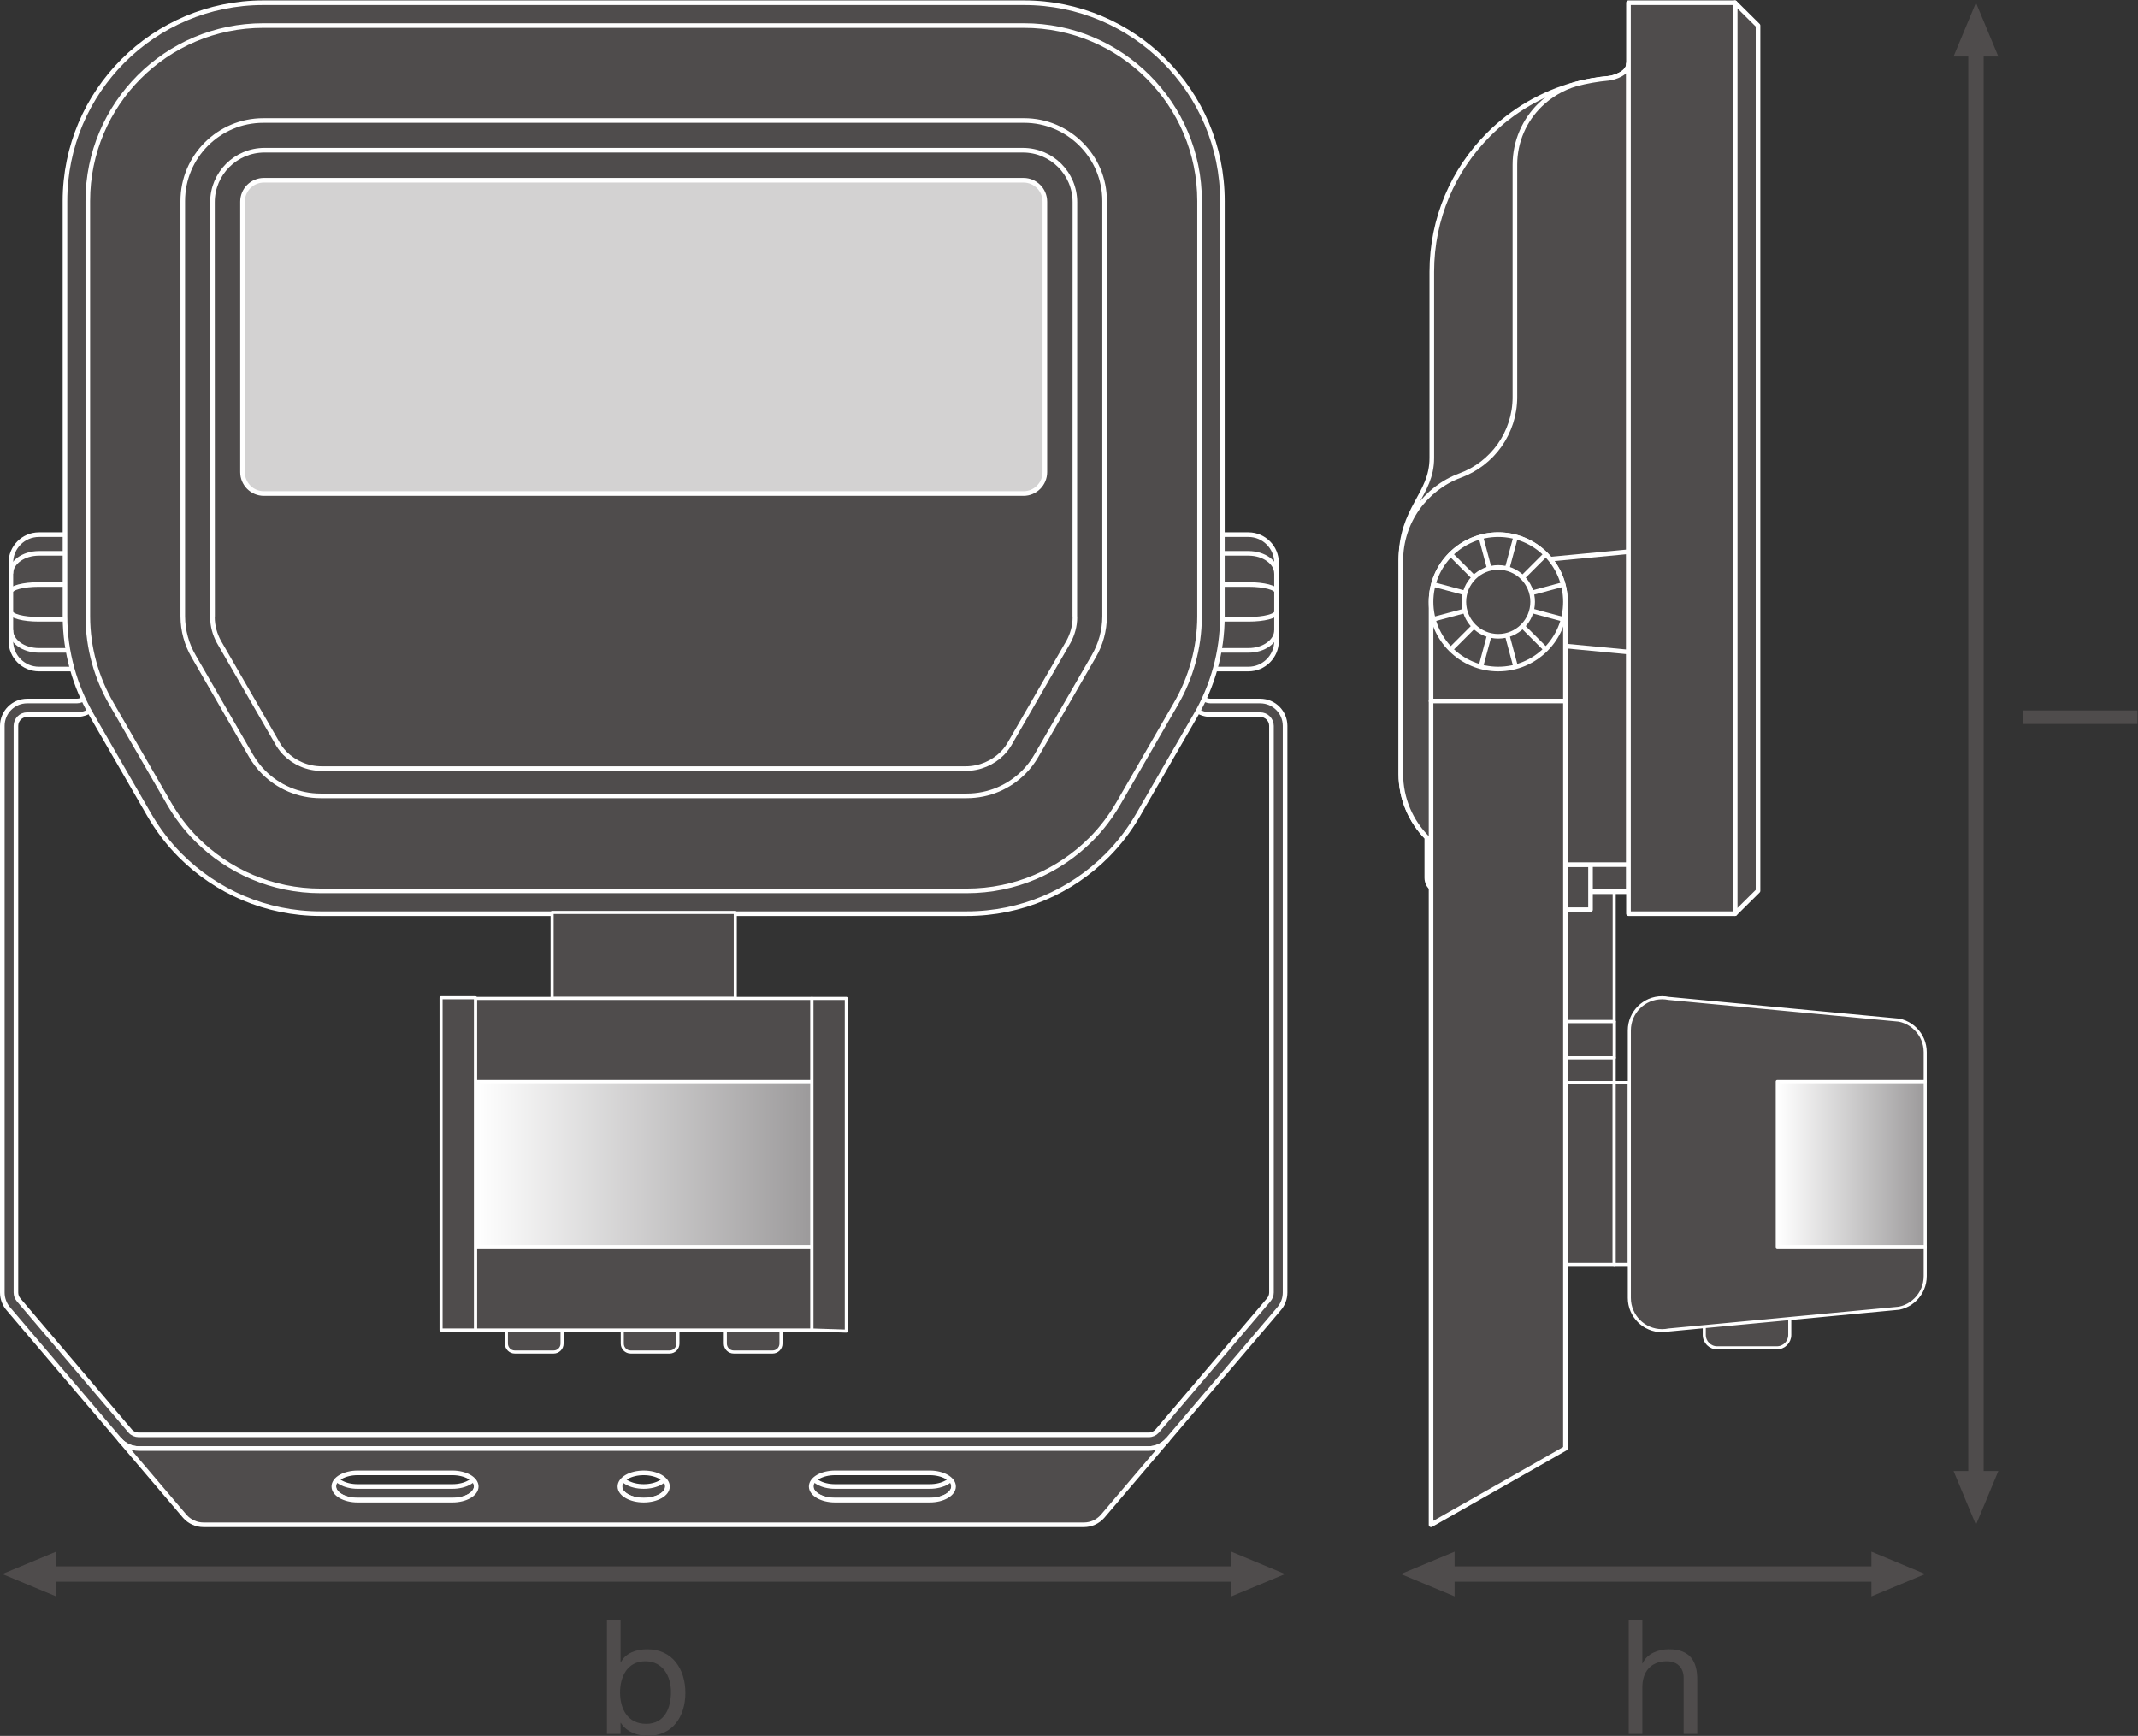 <?xml version="1.0" encoding="UTF-8" standalone="no"?>
<svg
   xmlns:dc="http://purl.org/dc/elements/1.1/"
   xmlns:cc="http://creativecommons.org/ns#"
   xmlns:rdf="http://www.w3.org/1999/02/22-rdf-syntax-ns#"
   xmlns:svg="http://www.w3.org/2000/svg"
   xmlns="http://www.w3.org/2000/svg"
   viewBox="0 0 525.16 426.4"
   height="426.4"
   width="525.16"
   xml:space="preserve"
   id="svg2"
   version="1.1"><rect x="0" y="0" width="525.16" height="426.4" fill="#333333" stroke="none"/><defs
     id="defs6"><clipPath
       id="clipPath58"
       clipPathUnits="userSpaceOnUse"><path
         id="path56"
         d="m 3274.97,901.07 h 272.59 v 304.91 h -272.59 z" /></clipPath><linearGradient
       id="linearGradient64"
       spreadMethod="pad"
       gradientTransform="matrix(272.59,0,0,-272.59,3274.97,1053.53)"
       gradientUnits="userSpaceOnUse"
       y2="0"
       x2="1"
       y1="0"
       x1="0"><stop
         id="stop60"
         offset="0"
         style="stop-opacity:1;stop-color:#ffffff" /><stop
         id="stop62"
         offset="1"
         style="stop-opacity:1;stop-color:#9c9a9b" /></linearGradient><clipPath
       id="clipPath220"
       clipPathUnits="userSpaceOnUse"><path
         id="path218"
         d="m 876.078,901.07 h 620.082 v 304.91 H 876.078 Z" /></clipPath><linearGradient
       id="linearGradient226"
       spreadMethod="pad"
       gradientTransform="matrix(620.084,0,0,-620.084,876.078,1053.53)"
       gradientUnits="userSpaceOnUse"
       y2="0"
       x2="1"
       y1="0"
       x1="0"><stop
         id="stop222"
         offset="0"
         style="stop-opacity:1;stop-color:#ffffff" /><stop
         id="stop224"
         offset="1"
         style="stop-opacity:1;stop-color:#9c9a9b" /></linearGradient></defs><g
     transform="matrix(1.333,0,0,-1.333,0,426.4)"
     id="g10"><g
       transform="scale(0.1)"
       id="g12"><path
         id="path14"
         style="fill:#4f4c4c;fill-opacity:1;fill-rule:nonzero;stroke:none"
         d="M 103.324,257.012 4.254,298.262 103.324,339.531 Z" /><path
         id="path16"
         style="fill:#4f4c4c;fill-opacity:1;fill-rule:nonzero;stroke:none"
         d="m 2268.94,257.012 99.07,41.25 -99.07,41.269 z" /><path
         id="path18"
         style="fill:none;stroke:#4f4c4c;stroke-width:28.347;stroke-linecap:butt;stroke-linejoin:round;stroke-miterlimit:3.864;stroke-dasharray:none;stroke-opacity:1"
         d="M 2291.58,298.262 H 80.648" /><path
         id="path20"
         style="fill:#4f4c4c;fill-opacity:1;fill-rule:nonzero;stroke:none"
         d="m 3682.35,488.059 -41.25,-99.071 -41.27,99.071 h 82.52 v 0 0" /><path
         id="path22"
         style="fill:#4f4c4c;fill-opacity:1;fill-rule:nonzero;stroke:none"
         d="m 3682.35,3094.72 -41.25,99.07 -41.27,-99.07 h 82.52 v 0 0" /><path
         id="path24"
         style="fill:none;stroke:#4f4c4c;stroke-width:28.347;stroke-linecap:butt;stroke-linejoin:round;stroke-miterlimit:3.864;stroke-dasharray:none;stroke-opacity:1"
         d="M 3641.1,3117.36 V 465.391" /><path
         id="path26"
         style="fill:#4f4c4c;fill-opacity:1;fill-rule:nonzero;stroke:none"
         d="m 2680.38,257.012 -99.06,41.25 99.06,41.269 z" /><path
         id="path28"
         style="fill:#4f4c4c;fill-opacity:1;fill-rule:nonzero;stroke:none"
         d="m 3448.49,257.012 99.07,41.25 -99.07,41.269 z" /><path
         id="path30"
         style="fill:none;stroke:#4f4c4c;stroke-width:28.347;stroke-linecap:butt;stroke-linejoin:round;stroke-miterlimit:3.864;stroke-dasharray:none;stroke-opacity:1"
         d="M 3471.13,298.262 H 2657.7" /><path
         id="path32"
         style="fill:#4f4c4c;fill-opacity:1;fill-rule:nonzero;stroke:none"
         d="m 3297.99,776.809 v -37.957 c 0,-13.102 -10.59,-23.75 -23.69,-23.75 h -110.11 c -13.1,0 -23.72,10.648 -23.72,23.75 v 17.628 l 157.52,20.329" /><path
         id="path34"
         style="fill:none;stroke:#ffffff;stroke-width:5.669;stroke-linecap:butt;stroke-linejoin:round;stroke-miterlimit:3.864;stroke-dasharray:none;stroke-opacity:1"
         d="m 3297.99,776.809 v -37.957 c 0,-13.102 -10.59,-23.75 -23.69,-23.75 h -110.11 c -13.1,0 -23.72,10.648 -23.72,23.75 v 17.628 z" /><path
         id="path36"
         style="fill:#4f4c4c;fill-opacity:1;fill-rule:nonzero;stroke:none"
         d="m 2636.99,1316.19 h 337.52 v 298.55 h -337.52 v -298.55" /><path
         id="path38"
         style="fill:none;stroke:#ffffff;stroke-width:5.669;stroke-linecap:butt;stroke-linejoin:round;stroke-miterlimit:3.864;stroke-dasharray:none;stroke-opacity:1"
         d="m 2636.99,1316.19 h 337.52 v 298.55 h -337.52 z" /><path
         id="path40"
         style="fill:#4f4c4c;fill-opacity:1;fill-rule:nonzero;stroke:none"
         d="m 2636.99,1316.19 h 337.52 v -66.57 h -337.52 v 66.57" /><path
         id="path42"
         style="fill:none;stroke:#ffffff;stroke-width:5.669;stroke-linecap:butt;stroke-linejoin:round;stroke-miterlimit:3.864;stroke-dasharray:none;stroke-opacity:1"
         d="m 2636.99,1316.19 h 337.52 v -66.57 h -337.52 z" /><path
         id="path44"
         style="fill:#4f4c4c;fill-opacity:1;fill-rule:nonzero;stroke:none"
         d="m 2636.99,1316.19 h 337.52 v -66.57 h -337.52 v 66.57" /><path
         id="path46"
         style="fill:none;stroke:#ffffff;stroke-width:5.669;stroke-linecap:butt;stroke-linejoin:round;stroke-miterlimit:3.864;stroke-dasharray:none;stroke-opacity:1"
         d="m 2636.99,1316.19 h 337.52 v -66.57 h -337.52 z" /><path
         id="path48"
         style="fill:#4f4c4c;fill-opacity:1;fill-rule:nonzero;stroke:none"
         d="m 2636.99,1249.62 h 337.52 v -45.52 h -337.52 v 45.52" /><path
         id="path50"
         style="fill:none;stroke:#ffffff;stroke-width:5.669;stroke-linecap:butt;stroke-linejoin:round;stroke-miterlimit:3.864;stroke-dasharray:none;stroke-opacity:1"
         d="m 2636.99,1249.62 h 337.52 v -45.52 h -337.52 z" /><g
         id="g52"><g
           clip-path="url(#clipPath58)"
           id="g54"><path
             id="path66"
             style="fill:url(#linearGradient64);fill-opacity:1;fill-rule:nonzero;stroke:none"
             d="m 3274.97,901.07 h 272.59 v 304.91 H 3274.97 V 901.07" /></g></g><path
         id="path68"
         style="fill:none;stroke:#ffffff;stroke-width:5.669;stroke-linecap:butt;stroke-linejoin:round;stroke-miterlimit:3.864;stroke-dasharray:none;stroke-opacity:1"
         d="m 3274.97,901.07 h 272.59 v 304.91 h -272.59 z" /><path
         id="path70"
         style="fill:#4f4c4c;fill-opacity:1;fill-rule:nonzero;stroke:none"
         d="m 2804.65,868.762 c -92.58,0 -167.66,75.078 -167.66,167.678 v 167.66 h 337.52 V 868.762 h -169.86" /><path
         id="path72"
         style="fill:none;stroke:#ffffff;stroke-width:5.669;stroke-linecap:butt;stroke-linejoin:round;stroke-miterlimit:3.864;stroke-dasharray:none;stroke-opacity:1"
         d="m 2804.65,868.762 c -92.58,0 -167.66,75.078 -167.66,167.678 v 167.66 h 337.52 V 868.762 Z" /><path
         id="path74"
         style="fill:#4f4c4c;fill-opacity:1;fill-rule:nonzero;stroke:none"
         d="M 3002.38,868.762 V 1204.1 h -27.87 V 868.762 h 27.87" /><path
         id="path76"
         style="fill:none;stroke:#ffffff;stroke-width:5.669;stroke-linecap:butt;stroke-linejoin:round;stroke-miterlimit:3.864;stroke-dasharray:none;stroke-opacity:1"
         d="M 3002.38,868.762 V 1204.1 h -27.87 V 868.762 Z" /><path
         id="path78"
         style="fill:#4f4c4c;fill-opacity:1;fill-rule:nonzero;stroke:none"
         d="m 2804.65,868.762 c -92.58,0 -167.66,75.078 -167.66,167.678 0,92.58 75.08,167.66 167.66,167.66" /><path
         id="path80"
         style="fill:none;stroke:#ffffff;stroke-width:5.669;stroke-linecap:butt;stroke-linejoin:round;stroke-miterlimit:3.864;stroke-dasharray:none;stroke-opacity:1"
         d="m 2804.65,868.762 c -92.58,0 -167.66,75.078 -167.66,167.678 0,92.58 75.08,167.66 167.66,167.66" /><path
         id="path82"
         style="fill:#4f4c4c;fill-opacity:1;fill-rule:nonzero;stroke:none"
         d="m 3002.38,807.07 c 0,-4.16 0.42,-8.218 1.22,-12.148 0.81,-3.922 1.99,-7.711 3.52,-11.313 1.52,-3.609 3.39,-7.039 5.56,-10.25 2.16,-3.199 4.63,-6.191 7.36,-8.918 2.73,-2.73 5.71,-5.191 8.92,-7.363 3.21,-2.168 6.64,-4.039 10.24,-5.558 3.61,-1.532 7.4,-2.711 11.32,-3.508 3.93,-0.813 7.99,-1.231 12.15,-1.231 4.16,0 8.23,0.418 12.15,1.231 l 424.6,40.097 c 3.92,0.801 7.71,1.993 11.31,3.512 3.61,1.527 7.04,3.391 10.25,5.559 3.2,2.172 6.19,4.64 8.92,7.359 2.73,2.731 5.19,5.723 7.36,8.93 2.17,3.203 4.04,6.633 5.56,10.242 1.53,3.609 2.71,7.391 3.51,11.32 0.81,3.918 1.23,7.989 1.23,12.149 v 53.89 h -272.59 v 304.91 h 272.59 v 53.9 c 0,4.16 -0.42,8.22 -1.23,12.15 -0.8,3.92 -1.98,7.71 -3.51,11.32 -1.52,3.6 -3.39,7.03 -5.56,10.24 -2.17,3.21 -4.63,6.19 -7.36,8.92 -2.73,2.73 -5.72,5.2 -8.92,7.36 -3.21,2.17 -6.64,4.04 -10.25,5.56 -3.6,1.53 -7.39,2.71 -11.31,3.52 l -424.6,40.1 c -3.92,0.8 -7.99,1.22 -12.15,1.22 -4.16,0 -8.22,-0.42 -12.15,-1.22 -3.92,-0.8 -7.71,-1.99 -11.32,-3.51 -3.6,-1.53 -7.03,-3.4 -10.24,-5.56 -3.21,-2.17 -6.19,-4.64 -8.92,-7.37 -2.73,-2.72 -5.2,-5.71 -7.36,-8.92 -2.17,-3.21 -4.04,-6.63 -5.56,-10.24 -1.53,-3.61 -2.71,-7.39 -3.52,-11.32 -0.8,-3.92 -1.22,-7.99 -1.22,-12.15 V 807.07" /><path
         id="path84"
         style="fill:none;stroke:#ffffff;stroke-width:5.669;stroke-linecap:butt;stroke-linejoin:round;stroke-miterlimit:3.864;stroke-dasharray:none;stroke-opacity:1"
         d="m 3002.38,807.07 c 0,-4.16 0.42,-8.218 1.22,-12.148 0.81,-3.922 1.99,-7.711 3.52,-11.313 1.52,-3.609 3.39,-7.039 5.56,-10.25 2.16,-3.199 4.63,-6.191 7.36,-8.918 2.73,-2.73 5.71,-5.191 8.92,-7.363 3.21,-2.168 6.64,-4.039 10.24,-5.558 3.61,-1.532 7.4,-2.711 11.32,-3.508 3.93,-0.813 7.99,-1.231 12.15,-1.231 4.16,0 8.23,0.418 12.15,1.231 l 424.6,40.097 c 3.92,0.801 7.71,1.993 11.31,3.512 3.61,1.527 7.04,3.391 10.25,5.559 3.2,2.172 6.19,4.64 8.92,7.359 2.73,2.731 5.19,5.723 7.36,8.93 2.17,3.203 4.04,6.633 5.56,10.242 1.53,3.609 2.71,7.391 3.51,11.32 0.81,3.918 1.23,7.989 1.23,12.149 v 53.89 h -272.59 v 304.91 h 272.59 v 53.9 c 0,4.16 -0.42,8.22 -1.23,12.15 -0.8,3.92 -1.98,7.71 -3.51,11.32 -1.52,3.6 -3.39,7.03 -5.56,10.24 -2.17,3.21 -4.63,6.19 -7.36,8.92 -2.73,2.73 -5.72,5.2 -8.92,7.36 -3.21,2.17 -6.64,4.04 -10.25,5.56 -3.6,1.53 -7.39,2.71 -11.31,3.52 l -424.6,40.1 c -3.92,0.8 -7.99,1.22 -12.15,1.22 -4.16,0 -8.22,-0.42 -12.15,-1.22 -3.92,-0.8 -7.71,-1.99 -11.32,-3.51 -3.6,-1.53 -7.03,-3.4 -10.24,-5.56 -3.21,-2.17 -6.19,-4.64 -8.92,-7.37 -2.73,-2.72 -5.2,-5.71 -7.36,-8.92 -2.17,-3.21 -4.04,-6.63 -5.56,-10.24 -1.53,-3.61 -2.71,-7.39 -3.52,-11.32 -0.8,-3.92 -1.22,-7.99 -1.22,-12.15 z" /><path
         id="path86"
         style="fill:#4f4c4c;fill-opacity:1;fill-rule:nonzero;stroke:none"
         d="m 2964.11,3054.57 c -20.57,-1.83 -40.65,-5.41 -60.06,-10.56 -61.96,-16.49 -117.34,-49.22 -161.29,-93.33 -64.49,-64.72 -104.38,-154.01 -104.38,-252.6 0,0 0,-297.04 0,-343.19 0,-69.21 -57.06,-91.37 -57.06,-189.18 v -393.1 c 0,-45.56 18.28,-86.76 47.83,-116.92 v -74.43 c 0,-14.13 11.43,-25.57 25.57,-25.57 h 346.09 v 1525.48 c 0,-17.08 -26.07,-25.64 -36.7,-26.6" /><path
         id="path88"
         style="fill:none;stroke:#ffffff;stroke-width:8.504;stroke-linecap:butt;stroke-linejoin:round;stroke-miterlimit:10;stroke-dasharray:none;stroke-opacity:1"
         d="m 2964.11,3054.57 c -20.57,-1.83 -40.65,-5.41 -60.06,-10.56 -61.96,-16.49 -117.34,-49.22 -161.29,-93.33 -64.49,-64.72 -104.38,-154.01 -104.38,-252.6 0,0 0,-297.04 0,-343.19 0,-69.21 -57.06,-91.37 -57.06,-189.18 v -393.1 c 0,-45.56 18.28,-86.76 47.83,-116.92 v -74.43 c 0,-14.13 11.43,-25.57 25.57,-25.57 h 346.09 v 1525.48 c 0,-17.08 -26.07,-25.64 -36.7,-26.6 z" /><path
         id="path90"
         style="fill:#4f4c4c;fill-opacity:1;fill-rule:nonzero;stroke:none"
         d="m 2930.86,1522.45 h -169.81 v 83.06 h 169.81 v -83.06" /><path
         id="path92"
         style="fill:none;stroke:#ffffff;stroke-width:8.504;stroke-linecap:butt;stroke-linejoin:round;stroke-miterlimit:10;stroke-dasharray:none;stroke-opacity:1"
         d="m 2930.86,1522.45 h -169.81 v 83.06 h 169.81 z" /><path
         id="path94"
         style="fill:#4f4c4c;fill-opacity:1;fill-rule:nonzero;stroke:none"
         d="m 3000.81,3081.17 c 0,-17.08 -26.07,-25.64 -36.7,-26.6 -20.57,-1.83 -40.65,-5.41 -60.06,-10.56 -24.68,-7.12 -48.03,-21.03 -65.93,-38.46 -28.75,-27.96 -46.6,-67.04 -46.6,-110.29 v -428.22 c 0,-66.34 -41.99,-122.86 -100.79,-144.49 -63.83,-23.5 -109.41,-84.85 -109.41,-156.84 v -393.1 c 0,-92.27 74.84,-167.1 167.08,-167.1 h 252.41 v 1475.66" /><path
         id="path96"
         style="fill:none;stroke:#ffffff;stroke-width:8.504;stroke-linecap:butt;stroke-linejoin:round;stroke-miterlimit:10;stroke-dasharray:none;stroke-opacity:1"
         d="m 3000.81,3081.17 c 0,-17.08 -26.07,-25.64 -36.7,-26.6 -20.57,-1.83 -40.65,-5.41 -60.06,-10.56 -24.68,-7.12 -48.03,-21.03 -65.93,-38.46 -28.75,-27.96 -46.6,-67.04 -46.6,-110.29 v -428.22 c 0,-66.34 -41.99,-122.86 -100.79,-144.49 -63.83,-23.5 -109.41,-84.85 -109.41,-156.84 v -393.1 c 0,-92.27 74.84,-167.1 167.08,-167.1 h 252.41 z" /><path
         id="path98"
         style="fill:#4f4c4c;fill-opacity:1;fill-rule:nonzero;stroke:none"
         d="m 3000.81,1997.33 -239.99,22.74 v 139.34 l 239.99,22.73 v -184.81" /><path
         id="path100"
         style="fill:none;stroke:#ffffff;stroke-width:8.504;stroke-linecap:butt;stroke-linejoin:round;stroke-miterlimit:10;stroke-dasharray:none;stroke-opacity:1"
         d="m 3000.81,1997.33 -239.99,22.74 v 139.34 l 239.99,22.73 z" /><path
         id="path102"
         style="fill:#4f4c4c;fill-opacity:1;fill-rule:nonzero;stroke:none"
         d="m 2636.99,2089.75 v -182.73 h 247.66 v 182.73 c 0,68.37 -55.43,123.83 -123.83,123.83 -68.39,0 -123.83,-55.46 -123.83,-123.83" /><path
         id="path104"
         style="fill:none;stroke:#ffffff;stroke-width:8.504;stroke-linecap:butt;stroke-linejoin:round;stroke-miterlimit:10;stroke-dasharray:none;stroke-opacity:1"
         d="m 2636.99,2089.75 v -182.73 h 247.66 v 182.73 c 0,68.37 -55.43,123.83 -123.83,123.83 -68.39,0 -123.83,-55.46 -123.83,-123.83 z" /><path
         id="path106"
         style="fill:#4f4c4c;fill-opacity:1;fill-rule:nonzero;stroke:none"
         d="M 2884.65,529.84 2636.99,388.988 V 1907.02 h 247.66 V 529.84" /><path
         id="path108"
         style="fill:none;stroke:#ffffff;stroke-width:8.504;stroke-linecap:butt;stroke-linejoin:round;stroke-miterlimit:10;stroke-dasharray:none;stroke-opacity:1"
         d="M 2884.65,529.84 2636.99,388.988 V 1907.02 h 247.66 z" /><path
         id="path110"
         style="fill:#4f4c4c;fill-opacity:1;fill-rule:nonzero;stroke:none"
         d="m 3197.08,3193.79 42.45,-42.09 V 1557.19 l -42.45,-42.06 v 1678.66" /><path
         id="path112"
         style="fill:none;stroke:#ffffff;stroke-width:8.504;stroke-linecap:butt;stroke-linejoin:round;stroke-miterlimit:10;stroke-dasharray:none;stroke-opacity:1"
         d="m 3197.08,3193.79 42.45,-42.09 V 1557.19 l -42.45,-42.06 z" /><path
         id="path114"
         style="fill:#4f4c4c;fill-opacity:1;fill-rule:nonzero;stroke:none"
         d="M 3197.08,3193.79 H 3000.81 V 1515.13 h 196.27 v 1678.66" /><path
         id="path116"
         style="fill:none;stroke:#ffffff;stroke-width:8.504;stroke-linecap:butt;stroke-linejoin:round;stroke-miterlimit:10;stroke-dasharray:none;stroke-opacity:1"
         d="M 3197.08,3193.79 H 3000.81 V 1515.13 h 196.27 z" /><path
         id="path118"
         style="fill:#4f4c4c;fill-opacity:1;fill-rule:nonzero;stroke:none"
         d="m 2884.65,2089.75 c 0,-68.4 -55.43,-123.85 -123.83,-123.85 -68.39,0 -123.83,55.45 -123.83,123.85 0,68.37 55.44,123.83 123.83,123.83 68.4,0 123.83,-55.46 123.83,-123.83" /><path
         id="path120"
         style="fill:none;stroke:#ffffff;stroke-width:8.504;stroke-linecap:butt;stroke-linejoin:round;stroke-miterlimit:10;stroke-dasharray:none;stroke-opacity:1"
         d="m 2884.65,2089.75 c 0,-68.4 -55.43,-123.85 -123.83,-123.85 -68.39,0 -123.83,55.45 -123.83,123.85 0,68.37 55.44,123.83 123.83,123.83 68.4,0 123.83,-55.46 123.83,-123.83 z" /><path
         id="path122"
         style="fill:#4f4c4c;fill-opacity:1;fill-rule:nonzero;stroke:none"
         d="m 2824.22,2089.75 c 0,-35.02 -28.37,-63.41 -63.4,-63.41 -35.02,0 -63.39,28.39 -63.39,63.41 0,34.99 28.37,63.39 63.39,63.39 35.03,0 63.4,-28.4 63.4,-63.39" /><path
         id="path124"
         style="fill:none;stroke:#ffffff;stroke-width:8.504;stroke-linecap:butt;stroke-linejoin:round;stroke-miterlimit:10;stroke-dasharray:none;stroke-opacity:1"
         d="m 2824.22,2089.75 c 0,-35.02 -28.37,-63.41 -63.4,-63.41 -35.02,0 -63.39,28.39 -63.39,63.41 0,34.99 28.37,63.39 63.39,63.39 35.03,0 63.4,-28.4 63.4,-63.39 z" /><path
         id="path126"
         style="fill:none;stroke:#ffffff;stroke-width:8.504;stroke-linecap:butt;stroke-linejoin:round;stroke-miterlimit:10;stroke-dasharray:none;stroke-opacity:1"
         d="m 2728.79,2209.35 15.63,-58.37" /><path
         id="path128"
         style="fill:none;stroke:#ffffff;stroke-width:8.504;stroke-linecap:butt;stroke-linejoin:round;stroke-miterlimit:10;stroke-dasharray:none;stroke-opacity:1"
         d="m 2777.25,2028.51 15.63,-58.38" /><path
         id="path130"
         style="fill:none;stroke:#ffffff;stroke-width:8.504;stroke-linecap:butt;stroke-linejoin:round;stroke-miterlimit:10;stroke-dasharray:none;stroke-opacity:1"
         d="m 2641.21,2057.7 58.39,15.63" /><path
         id="path132"
         style="fill:none;stroke:#ffffff;stroke-width:8.504;stroke-linecap:butt;stroke-linejoin:round;stroke-miterlimit:10;stroke-dasharray:none;stroke-opacity:1"
         d="m 2822.05,2106.15 58.38,15.67" /><path
         id="path134"
         style="fill:none;stroke:#ffffff;stroke-width:8.504;stroke-linecap:butt;stroke-linejoin:round;stroke-miterlimit:10;stroke-dasharray:none;stroke-opacity:1"
         d="m 2673.29,2177.29 42.69,-42.73" /><path
         id="path136"
         style="fill:none;stroke:#ffffff;stroke-width:8.504;stroke-linecap:butt;stroke-linejoin:round;stroke-miterlimit:10;stroke-dasharray:none;stroke-opacity:1"
         d="m 2805.69,2044.9 42.7,-42.73" /><path
         id="path138"
         style="fill:none;stroke:#ffffff;stroke-width:8.504;stroke-linecap:butt;stroke-linejoin:round;stroke-miterlimit:10;stroke-dasharray:none;stroke-opacity:1"
         d="m 2673.27,2002.19 42.71,42.71" /><path
         id="path140"
         style="fill:none;stroke:#ffffff;stroke-width:8.504;stroke-linecap:butt;stroke-linejoin:round;stroke-miterlimit:10;stroke-dasharray:none;stroke-opacity:1"
         d="m 2805.64,2134.56 42.75,42.73" /><path
         id="path142"
         style="fill:none;stroke:#ffffff;stroke-width:8.504;stroke-linecap:butt;stroke-linejoin:round;stroke-miterlimit:10;stroke-dasharray:none;stroke-opacity:1"
         d="m 2641.21,2121.77 58.36,-15.62" /><path
         id="path144"
         style="fill:none;stroke:#ffffff;stroke-width:8.504;stroke-linecap:butt;stroke-linejoin:round;stroke-miterlimit:10;stroke-dasharray:none;stroke-opacity:1"
         d="m 2822.09,2073.33 58.34,-15.67" /><path
         id="path146"
         style="fill:none;stroke:#ffffff;stroke-width:8.504;stroke-linecap:butt;stroke-linejoin:round;stroke-miterlimit:10;stroke-dasharray:none;stroke-opacity:1"
         d="m 2728.74,1970.16 15.66,58.35" /><path
         id="path148"
         style="fill:none;stroke:#ffffff;stroke-width:8.504;stroke-linecap:butt;stroke-linejoin:round;stroke-miterlimit:10;stroke-dasharray:none;stroke-opacity:1"
         d="m 2777.2,2150.98 15.68,58.4" /><path
         id="path150"
         style="fill:#4f4c4c;fill-opacity:1;fill-rule:nonzero;stroke:none"
         d="M 149.125,2213.58 V 1965.9 H 71.711 c -14.258,0 -27.188,5.76 -36.539,15.14 -9.352,9.36 -15.141,22.31 -15.141,36.58 v 144.24 c 0,14.28 5.789,27.21 15.141,36.58 9.351,9.32 22.281,15.14 36.539,15.14 h 77.414" /><path
         id="path152"
         style="fill:none;stroke:#ffffff;stroke-width:8.504;stroke-linecap:butt;stroke-linejoin:round;stroke-miterlimit:10;stroke-dasharray:none;stroke-opacity:1"
         d="M 149.125,2213.58 V 1965.9 H 71.711 c -14.258,0 -27.188,5.76 -36.539,15.14 -9.352,9.36 -15.141,22.31 -15.141,36.58 v 144.24 c 0,14.28 5.789,27.21 15.141,36.58 9.351,9.32 22.281,15.14 36.539,15.14 z" /><path
         id="path154"
         style="fill:none;stroke:#ffffff;stroke-width:8.504;stroke-linecap:butt;stroke-linejoin:round;stroke-miterlimit:10;stroke-dasharray:none;stroke-opacity:1"
         d="m 20.031,2141.8 c 0,10.35 5.789,19.63 15.141,26.39 9.351,6.79 22.281,10.93 36.539,10.93 h 77.414" /><path
         id="path156"
         style="fill:none;stroke:#ffffff;stroke-width:8.504;stroke-linecap:butt;stroke-linejoin:round;stroke-miterlimit:10;stroke-dasharray:none;stroke-opacity:1"
         d="M 149.125,2000.34 H 71.711 c -14.258,0 -27.188,4.13 -36.539,10.93 -9.352,6.78 -15.141,16.06 -15.141,26.37" /><path
         id="path158"
         style="fill:none;stroke:#ffffff;stroke-width:8.504;stroke-linecap:butt;stroke-linejoin:round;stroke-miterlimit:10;stroke-dasharray:none;stroke-opacity:1"
         d="m 20.031,2108.37 c 0,3.68 5.789,7.04 15.141,9.46 9.351,2.44 22.281,3.9 36.539,3.9 h 77.414" /><path
         id="path160"
         style="fill:none;stroke:#ffffff;stroke-width:8.504;stroke-linecap:butt;stroke-linejoin:round;stroke-miterlimit:10;stroke-dasharray:none;stroke-opacity:1"
         d="M 149.125,2057.66 H 71.711 c -14.258,0 -27.188,1.44 -36.539,3.89 -9.352,2.38 -15.141,5.81 -15.141,9.47" /><path
         id="path162"
         style="fill:#4f4c4c;fill-opacity:1;fill-rule:nonzero;stroke:none"
         d="M 2223.12,2213.58 V 1965.9 h 77.4 c 14.28,0 27.2,5.76 36.53,15.14 9.39,9.36 15.19,22.31 15.19,36.58 v 144.24 c 0,14.28 -5.8,27.21 -15.19,36.58 -9.33,9.32 -22.25,15.14 -36.53,15.14 h -77.4" /><path
         id="path164"
         style="fill:none;stroke:#ffffff;stroke-width:8.504;stroke-linecap:butt;stroke-linejoin:round;stroke-miterlimit:10;stroke-dasharray:none;stroke-opacity:1"
         d="M 2223.12,2213.58 V 1965.9 h 77.4 c 14.28,0 27.2,5.76 36.53,15.14 9.39,9.36 15.19,22.31 15.19,36.58 v 144.24 c 0,14.28 -5.8,27.21 -15.19,36.58 -9.33,9.32 -22.25,15.14 -36.53,15.14 z" /><path
         id="path166"
         style="fill:none;stroke:#ffffff;stroke-width:8.504;stroke-linecap:butt;stroke-linejoin:round;stroke-miterlimit:10;stroke-dasharray:none;stroke-opacity:1"
         d="m 2352.24,2141.8 c 0,10.35 -5.8,19.63 -15.19,26.39 -9.33,6.79 -22.25,10.93 -36.53,10.93 h -77.4" /><path
         id="path168"
         style="fill:none;stroke:#ffffff;stroke-width:8.504;stroke-linecap:butt;stroke-linejoin:round;stroke-miterlimit:10;stroke-dasharray:none;stroke-opacity:1"
         d="m 2223.12,2000.34 h 77.4 c 14.28,0 27.2,4.13 36.53,10.93 9.39,6.78 15.19,16.06 15.19,26.37" /><path
         id="path170"
         style="fill:none;stroke:#ffffff;stroke-width:8.504;stroke-linecap:butt;stroke-linejoin:round;stroke-miterlimit:10;stroke-dasharray:none;stroke-opacity:1"
         d="m 2352.24,2108.37 c 0,3.68 -5.8,7.04 -15.19,9.46 -9.33,2.44 -22.25,3.9 -36.53,3.9 h -77.4" /><path
         id="path172"
         style="fill:none;stroke:#ffffff;stroke-width:8.504;stroke-linecap:butt;stroke-linejoin:round;stroke-miterlimit:10;stroke-dasharray:none;stroke-opacity:1"
         d="m 2223.12,2057.66 h 77.4 c 14.28,0 27.2,1.44 36.53,3.89 9.39,2.38 15.19,5.81 15.19,9.47" /><path
         id="path174"
         style="fill:#4f4c4c;fill-opacity:1;fill-rule:nonzero;stroke:none"
         d="M 2116.79,529.57 H 255.453 c -13.148,0 -25.664,5.668 -34.351,15.489 L 15.512,786.828 C 8.293,795.059 4.254,805.852 4.254,817 v 1044.21 c 0,25.28 20.523,45.81 45.762,45.81 h 91.597 c 11.403,0 20.672,9.27 20.672,20.65 v 285.91 h 25.11 v -285.91 c 0,-25.22 -20.536,-45.76 -45.782,-45.76 H 50.016 c -11.383,0 -20.66,-9.26 -20.66,-20.7 V 817 c 0,-5.07 1.844,-9.922 5.168,-13.719 L 240.098,561.5 c 3.765,-4.262 9.425,-6.789 15.355,-6.789 H 2116.79 c 5.95,0 11.59,2.527 15.52,6.969 l 205.26,241.461 c 3.46,3.937 5.33,8.789 5.33,13.859 v 1044.21 c 0,11.44 -9.25,20.7 -20.68,20.7 h -91.6 c -25.24,0 -45.78,20.54 -45.78,45.76 v 285.91 h 25.12 v -285.91 c 0,-11.38 9.27,-20.65 20.66,-20.65 h 91.6 c 25.27,0 45.79,-20.53 45.79,-45.81 V 817 c 0,-11.148 -4.06,-21.941 -11.41,-30.281 L 2151.31,545.238 c -8.85,-10 -21.38,-15.668 -34.52,-15.668" /><path
         id="path176"
         style="fill:none;stroke:#ffffff;stroke-width:8.504;stroke-linecap:butt;stroke-linejoin:round;stroke-miterlimit:10;stroke-dasharray:none;stroke-opacity:1"
         d="M 2116.79,529.57 H 255.453 c -13.148,0 -25.664,5.668 -34.351,15.489 L 15.512,786.828 C 8.293,795.059 4.254,805.852 4.254,817 v 1044.21 c 0,25.28 20.523,45.81 45.762,45.81 h 91.597 c 11.403,0 20.672,9.27 20.672,20.65 v 285.91 h 25.11 v -285.91 c 0,-25.22 -20.536,-45.76 -45.782,-45.76 H 50.016 c -11.383,0 -20.66,-9.26 -20.66,-20.7 V 817 c 0,-5.07 1.844,-9.922 5.168,-13.719 L 240.098,561.5 c 3.765,-4.262 9.425,-6.789 15.355,-6.789 H 2116.79 c 5.95,0 11.59,2.527 15.52,6.969 l 205.26,241.461 c 3.46,3.937 5.33,8.789 5.33,13.859 v 1044.21 c 0,11.44 -9.25,20.7 -20.68,20.7 h -91.6 c -25.24,0 -45.78,20.54 -45.78,45.76 v 285.91 h 25.12 v -285.91 c 0,-11.38 9.27,-20.65 20.66,-20.65 h 91.6 c 25.27,0 45.79,-20.53 45.79,-45.81 V 817 c 0,-11.148 -4.06,-21.941 -11.41,-30.281 L 2151.31,545.238 c -8.85,-10 -21.38,-15.668 -34.52,-15.668 z" /><path
         id="path178"
         style="fill:#4f4c4c;fill-opacity:1;fill-rule:nonzero;stroke:none"
         d="m 1887.08,3193.79 c 100.9,0 192.26,-40.93 258.38,-107.06 66.15,-66.1 107.07,-157.44 107.07,-258.36 l -0.04,-765.74 c -0.17,-66.21 -18.21,-128.11 -49.19,-181.63 l -105.6,-182.99 c -16.04,-27.73 -35.33,-53.34 -57.83,-75.84 -66.14,-66.13 -157.5,-107.04 -258.43,-107.04 H 590.801 c -100.918,0 -192.274,40.91 -258.406,107.04 -22.497,22.5 -41.801,48.11 -57.848,75.84 L 168.938,1881 c -30.965,53.52 -48.989,115.42 -49.172,181.63 l -0.028,765.74 c 0,100.92 40.899,192.26 107.032,258.36 66.14,66.13 157.503,107.06 258.421,107.06 H 1887.08" /><path
         id="path180"
         style="fill:none;stroke:#ffffff;stroke-width:8.504;stroke-linecap:butt;stroke-linejoin:round;stroke-miterlimit:10;stroke-dasharray:none;stroke-opacity:1"
         d="m 1887.08,3193.79 c 100.9,0 192.26,-40.93 258.38,-107.06 66.15,-66.1 107.07,-157.44 107.07,-258.36 l -0.04,-765.74 c -0.17,-66.21 -18.21,-128.11 -49.19,-181.63 l -105.6,-182.99 c -16.04,-27.73 -35.33,-53.34 -57.83,-75.84 -66.14,-66.13 -157.5,-107.04 -258.43,-107.04 H 590.801 c -100.918,0 -192.274,40.91 -258.406,107.04 -22.497,22.5 -41.801,48.11 -57.848,75.84 L 168.938,1881 c -30.965,53.52 -48.989,115.42 -49.172,181.63 l -0.028,765.74 c 0,100.92 40.899,192.26 107.032,258.36 66.14,66.13 157.503,107.06 258.421,107.06 z" /><path
         id="path182"
         style="fill:#4f4c4c;fill-opacity:1;fill-rule:nonzero;stroke:none"
         d="m 1142.27,459.578 c 0,-13.867 19.63,-25.117 43.85,-25.117 24.23,0 43.86,11.25 43.86,25.117 v 25.113 c 0,-13.882 -19.63,-25.113 -43.86,-25.113 -24.22,0 -43.85,11.231 -43.85,25.113 v -25.113" /><path
         id="path184"
         style="fill:none;stroke:#ffffff;stroke-width:8.504;stroke-linecap:butt;stroke-linejoin:round;stroke-miterlimit:10;stroke-dasharray:none;stroke-opacity:1"
         d="m 1142.27,459.578 c 0,-13.867 19.63,-25.117 43.85,-25.117 24.23,0 43.86,11.25 43.86,25.117 v 25.113 c 0,-13.882 -19.63,-25.113 -43.86,-25.113 -24.22,0 -43.85,11.231 -43.85,25.113 z" /><path
         id="path186"
         style="fill:#4f4c4c;fill-opacity:1;fill-rule:nonzero;stroke:none"
         d="m 1757.13,459.578 c 0,-13.867 -19.65,-25.117 -43.87,-25.117 H 1538.6 c -24.23,0 -43.83,11.25 -43.83,25.117 v 25.113 c 0,-13.882 19.6,-25.113 43.83,-25.113 h 174.66 c 24.22,0 43.87,11.231 43.87,25.113 v -25.113" /><path
         id="path188"
         style="fill:none;stroke:#ffffff;stroke-width:8.504;stroke-linecap:butt;stroke-linejoin:round;stroke-miterlimit:10;stroke-dasharray:none;stroke-opacity:1"
         d="m 1757.13,459.578 c 0,-13.867 -19.65,-25.117 -43.87,-25.117 H 1538.6 c -24.23,0 -43.83,11.25 -43.83,25.117 v 25.113 c 0,-13.882 19.6,-25.113 43.83,-25.113 h 174.66 c 24.22,0 43.87,11.231 43.87,25.113 z" /><path
         id="path190"
         style="fill:#4f4c4c;fill-opacity:1;fill-rule:nonzero;stroke:none"
         d="m 615.125,459.578 c 0,-13.867 19.633,-25.117 43.852,-25.117 h 174.668 c 24.226,0 43.867,11.25 43.867,25.117 v 25.113 c 0,-13.882 -19.641,-25.113 -43.867,-25.113 H 658.977 c -24.219,0 -43.852,11.231 -43.852,25.113 v -25.113" /><path
         id="path192"
         style="fill:none;stroke:#ffffff;stroke-width:8.504;stroke-linecap:butt;stroke-linejoin:round;stroke-miterlimit:10;stroke-dasharray:none;stroke-opacity:1"
         d="m 615.125,459.578 c 0,-13.867 19.633,-25.117 43.852,-25.117 h 174.668 c 24.226,0 43.867,11.25 43.867,25.117 v 25.113 c 0,-13.882 -19.641,-25.113 -43.867,-25.113 H 658.977 c -24.219,0 -43.852,11.231 -43.852,25.113 z" /><path
         id="path194"
         style="fill:#4f4c4c;fill-opacity:1;fill-rule:nonzero;stroke:none"
         d="M 1713.26,434.461 H 1538.6 c -24.23,0 -43.83,11.25 -43.83,25.117 0,13.883 19.6,25.113 43.83,25.113 h 174.66 c 24.22,0 43.87,-11.23 43.87,-25.113 0,-13.867 -19.65,-25.117 -43.87,-25.117 z m -527.14,0 c -24.22,0 -43.85,11.25 -43.85,25.117 0,13.883 19.63,25.113 43.85,25.113 24.23,0 43.86,-11.23 43.86,-25.113 0,-13.867 -19.63,-25.117 -43.86,-25.117 z m -352.475,0 H 658.977 c -24.219,0 -43.852,11.25 -43.852,25.117 0,13.883 19.633,25.113 43.852,25.113 h 174.668 c 24.226,0 43.867,-11.23 43.867,-25.113 0,-13.867 -19.641,-25.117 -43.867,-25.117 z M 2116.79,529.57 H 255.453 c -13.148,0 -25.664,5.668 -34.351,15.489 L 340.59,404.551 c 8.691,-9.883 21.219,-15.563 34.348,-15.563 H 1997.3 c 13.15,0 25.66,5.68 34.34,15.563 l 119.49,140.508 c -8.67,-9.821 -21.2,-15.489 -34.34,-15.489" /><path
         id="path196"
         style="fill:none;stroke:#ffffff;stroke-width:8.504;stroke-linecap:butt;stroke-linejoin:round;stroke-miterlimit:10;stroke-dasharray:none;stroke-opacity:1"
         d="M 1713.26,434.461 H 1538.6 c -24.23,0 -43.83,11.25 -43.83,25.117 0,13.883 19.6,25.113 43.83,25.113 h 174.66 c 24.22,0 43.87,-11.23 43.87,-25.113 0,-13.867 -19.65,-25.117 -43.87,-25.117 z m -527.14,0 c -24.22,0 -43.85,11.25 -43.85,25.117 0,13.883 19.63,25.113 43.85,25.113 24.23,0 43.86,-11.23 43.86,-25.113 0,-13.867 -19.63,-25.117 -43.86,-25.117 z m -352.475,0 H 658.977 c -24.219,0 -43.852,11.25 -43.852,25.117 0,13.883 19.633,25.113 43.852,25.113 h 174.668 c 24.226,0 43.867,-11.23 43.867,-25.113 0,-13.867 -19.641,-25.117 -43.867,-25.117 z M 2116.79,529.57 H 255.453 c -13.148,0 -25.664,5.668 -34.351,15.489 L 340.59,404.551 c 8.691,-9.883 21.219,-15.563 34.348,-15.563 H 1997.3 c 13.15,0 25.66,5.68 34.34,15.563 l 119.49,140.508 c -8.67,-9.821 -21.2,-15.489 -34.34,-15.489 z" /><path
         id="path198"
         style="fill:#4f4c4c;fill-opacity:1;fill-rule:nonzero;stroke:none"
         d="m 1887.08,3151.7 c 89.28,0 170.13,-36.18 228.65,-94.67 58.51,-58.54 94.71,-139.37 94.71,-228.66 l -0.05,-765.62 c -0.16,-58.59 -16.11,-113.39 -43.49,-160.73 l -105.62,-182.98 c -14.19,-24.53 -31.28,-47.2 -51.18,-67.1 -58.52,-58.55 -139.38,-94.75 -228.66,-94.75 H 590.801 c -89.289,0 -170.141,36.2 -228.66,94.75 -19.918,19.9 -36.973,42.57 -51.164,67.1 l -105.625,182.98 c -27.399,47.34 -43.344,102.14 -43.497,160.73 l -0.042,765.62 c 0,89.29 36.195,170.12 94.718,228.66 58.516,58.49 139.356,94.67 228.66,94.67 H 1887.08" /><path
         id="path200"
         style="fill:none;stroke:#ffffff;stroke-width:8.504;stroke-linecap:butt;stroke-linejoin:round;stroke-miterlimit:10;stroke-dasharray:none;stroke-opacity:1"
         d="m 1887.08,3151.7 c 89.28,0 170.13,-36.18 228.65,-94.67 58.51,-58.54 94.71,-139.37 94.71,-228.66 l -0.05,-765.62 c -0.16,-58.59 -16.11,-113.39 -43.49,-160.73 l -105.62,-182.98 c -14.19,-24.53 -31.28,-47.2 -51.18,-67.1 -58.52,-58.55 -139.38,-94.75 -228.66,-94.75 H 590.801 c -89.289,0 -170.141,36.2 -228.66,94.75 -19.918,19.9 -36.973,42.57 -51.164,67.1 l -105.625,182.98 c -27.399,47.34 -43.344,102.14 -43.497,160.73 l -0.042,765.62 c 0,89.29 36.195,170.12 94.718,228.66 58.516,58.49 139.356,94.67 228.66,94.67 z" /><path
         id="path202"
         style="fill:#4f4c4c;fill-opacity:1;fill-rule:nonzero;stroke:none"
         d="m 1887.08,2976.75 c 40.96,0 78.06,-16.61 104.9,-43.48 26.87,-26.84 43.48,-63.93 43.48,-104.9 v -765.18 c -0.09,-26.87 -7.4,-52.03 -19.99,-73.74 l -105.63,-183.03 c -6.49,-11.25 -14.33,-21.63 -23.46,-30.76 -26.85,-26.88 -63.97,-43.48 -104.94,-43.48 H 590.801 c -40.961,0 -78.067,16.6 -104.93,43.48 -9.133,9.13 -16.961,19.51 -23.484,30.76 l -105.614,183.03 c -12.589,21.71 -19.902,46.87 -19.96,73.74 l -0.028,765.18 c 0,40.97 16.613,78.06 43.481,104.9 26.847,26.87 63.941,43.48 104.925,43.48 H 1887.08" /><path
         id="path204"
         style="fill:none;stroke:#ffffff;stroke-width:8.504;stroke-linecap:butt;stroke-linejoin:round;stroke-miterlimit:10;stroke-dasharray:none;stroke-opacity:1"
         d="m 1887.08,2976.75 c 40.96,0 78.06,-16.61 104.9,-43.48 26.87,-26.84 43.48,-63.93 43.48,-104.9 v -765.18 c -0.09,-26.87 -7.4,-52.03 -19.99,-73.74 l -105.63,-183.03 c -6.49,-11.25 -14.33,-21.63 -23.46,-30.76 -26.85,-26.88 -63.97,-43.48 -104.94,-43.48 H 590.801 c -40.961,0 -78.067,16.6 -104.93,43.48 -9.133,9.13 -16.961,19.51 -23.484,30.76 l -105.614,183.03 c -12.589,21.71 -19.902,46.87 -19.96,73.74 l -0.028,765.18 c 0,40.97 16.613,78.06 43.481,104.9 26.847,26.87 63.941,43.48 104.925,43.48 z" /><path
         id="path206"
         style="fill:#4f4c4c;fill-opacity:1;fill-rule:nonzero;stroke:none"
         d="m 1884.85,2922.02 c 26.48,0 50.46,-10.72 67.81,-28.07 17.34,-17.37 28.07,-41.33 28.07,-67.82 l -0.19,-762.81 c 0.03,-0.64 0.19,-1.29 0.19,-1.93 0,-16.39 -4.49,-31.58 -11.74,-45.07 l -105.62,-183.03 c -4.46,-8.32 -9.74,-16.11 -16.36,-22.74 -17.34,-17.32 -41.31,-28.07 -67.78,-28.07 H 593.023 c -26.492,0 -50.46,10.75 -67.804,28.07 -6.61,6.63 -11.875,14.42 -16.328,22.74 l -105.637,183.03 c -7.258,13.49 -11.746,28.68 -11.746,45.07 0,0.64 0.187,1.29 0.207,1.93 l -0.207,762.81 c 0,26.49 10.73,50.45 28.086,67.82 17.359,17.35 41.336,28.07 67.808,28.07 H 1884.85" /><path
         id="path208"
         style="fill:none;stroke:#ffffff;stroke-width:8.504;stroke-linecap:butt;stroke-linejoin:round;stroke-miterlimit:10;stroke-dasharray:none;stroke-opacity:1"
         d="m 1884.85,2922.02 c 26.48,0 50.46,-10.72 67.81,-28.07 17.34,-17.37 28.07,-41.33 28.07,-67.82 l -0.19,-762.81 c 0.03,-0.64 0.19,-1.29 0.19,-1.93 0,-16.39 -4.49,-31.58 -11.74,-45.07 l -105.62,-183.03 c -4.46,-8.32 -9.74,-16.11 -16.36,-22.74 -17.34,-17.32 -41.31,-28.07 -67.78,-28.07 H 593.023 c -26.492,0 -50.46,10.75 -67.804,28.07 -6.61,6.63 -11.875,14.42 -16.328,22.74 l -105.637,183.03 c -7.258,13.49 -11.746,28.68 -11.746,45.07 0,0.64 0.187,1.29 0.207,1.93 l -0.207,762.81 c 0,26.49 10.73,50.45 28.086,67.82 17.359,17.35 41.336,28.07 67.808,28.07 z" /><path
         id="path210"
         style="fill:#d3d2d2;fill-opacity:1;fill-rule:nonzero;stroke:none"
         d="m 1885.95,2866.65 c 10.9,0 20.75,-4.42 27.86,-11.53 7.15,-7.12 11.55,-16.97 11.55,-27.88 v -498.51 c 0,-10.89 -4.4,-20.72 -11.55,-27.86 -7.11,-7.14 -16.96,-11.55 -27.86,-11.55 H 486.285 c -10.883,0 -20.726,4.41 -27.855,11.55 -7.129,7.14 -11.551,16.97 -11.551,27.86 v 498.51 c 0,10.91 4.422,20.76 11.551,27.88 7.129,7.11 16.972,11.53 27.855,11.53 H 1885.95" /><path
         id="path212"
         style="fill:none;stroke:#ffffff;stroke-width:8.504;stroke-linecap:butt;stroke-linejoin:round;stroke-miterlimit:10;stroke-dasharray:none;stroke-opacity:1"
         d="m 1885.95,2866.65 c 10.9,0 20.75,-4.42 27.86,-11.53 7.15,-7.12 11.55,-16.97 11.55,-27.88 v -498.51 c 0,-10.89 -4.4,-20.72 -11.55,-27.86 -7.11,-7.14 -16.96,-11.55 -27.86,-11.55 H 486.285 c -10.883,0 -20.726,4.41 -27.855,11.55 -7.129,7.14 -11.551,16.97 -11.551,27.86 v 498.51 c 0,10.91 4.422,20.76 11.551,27.88 7.129,7.11 16.972,11.53 27.855,11.53 z" /><g
         id="g214"><g
           clip-path="url(#clipPath220)"
           id="g216"><path
             id="path228"
             style="fill:url(#linearGradient226);fill-opacity:1;fill-rule:nonzero;stroke:none"
             d="m 876.078,901.07 h 620.082 v 304.91 H 876.078 V 901.07" /></g></g><path
         id="path230"
         style="fill:none;stroke:#ffffff;stroke-width:5.669;stroke-linecap:butt;stroke-linejoin:round;stroke-miterlimit:3.864;stroke-dasharray:none;stroke-opacity:1"
         d="m 876.078,901.07 h 620.082 v 304.91 H 876.078 Z" /><path
         id="path232"
         style="fill:#4f4c4c;fill-opacity:1;fill-rule:nonzero;stroke:none"
         d="m 1439.11,748.012 v -25.184 c 0,-8.527 -6.89,-15.457 -15.42,-15.457 H 1352 c -8.52,0 -15.44,6.93 -15.44,15.457 v 25.184 h 102.55" /><path
         id="path234"
         style="fill:none;stroke:#ffffff;stroke-width:5.669;stroke-linecap:butt;stroke-linejoin:round;stroke-miterlimit:3.864;stroke-dasharray:none;stroke-opacity:1"
         d="m 1439.11,748.012 v -25.184 c 0,-8.527 -6.89,-15.457 -15.42,-15.457 H 1352 c -8.52,0 -15.44,6.93 -15.44,15.457 v 25.184 z" /><path
         id="path236"
         style="fill:#4f4c4c;fill-opacity:1;fill-rule:nonzero;stroke:none"
         d="m 1035.68,748.012 v -25.184 c 0,-8.527 -6.9,-15.457 -15.43,-15.457 h -71.68 c -8.527,0 -15.441,6.93 -15.441,15.457 v 25.184 h 102.551" /><path
         id="path238"
         style="fill:none;stroke:#ffffff;stroke-width:5.669;stroke-linecap:butt;stroke-linejoin:round;stroke-miterlimit:3.864;stroke-dasharray:none;stroke-opacity:1"
         d="m 1035.68,748.012 v -25.184 c 0,-8.527 -6.9,-15.457 -15.43,-15.457 h -71.68 c -8.527,0 -15.441,6.93 -15.441,15.457 v 25.184 z" /><path
         id="path240"
         style="fill:#4f4c4c;fill-opacity:1;fill-rule:nonzero;stroke:none"
         d="m 1249.21,748.012 v -25.184 c 0,-8.527 -6.89,-15.457 -15.42,-15.457 h -71.68 c -8.53,0 -15.44,6.93 -15.44,15.457 v 25.184 h 102.54" /><path
         id="path242"
         style="fill:none;stroke:#ffffff;stroke-width:5.669;stroke-linecap:butt;stroke-linejoin:round;stroke-miterlimit:3.864;stroke-dasharray:none;stroke-opacity:1"
         d="m 1249.21,748.012 v -25.184 c 0,-8.527 -6.89,-15.457 -15.42,-15.457 h -71.68 c -8.53,0 -15.44,6.93 -15.44,15.457 v 25.184 z" /><path
         id="path244"
         style="fill:#4f4c4c;fill-opacity:1;fill-rule:nonzero;stroke:none"
         d="m 1017.36,1359.05 h 337.52 v 158.27 h -337.52 v -158.27" /><path
         id="path246"
         style="fill:none;stroke:#ffffff;stroke-width:5.669;stroke-linecap:butt;stroke-linejoin:round;stroke-miterlimit:3.864;stroke-dasharray:none;stroke-opacity:1"
         d="m 1017.36,1359.05 h 337.52 v 158.27 h -337.52 z" /><path
         id="path248"
         style="fill:#4f4c4c;fill-opacity:1;fill-rule:nonzero;stroke:none"
         d="m 876.078,1205.98 h 620.082 v 153.07 H 876.078 v -153.07" /><path
         id="path250"
         style="fill:none;stroke:#ffffff;stroke-width:5.669;stroke-linecap:butt;stroke-linejoin:round;stroke-miterlimit:3.864;stroke-dasharray:none;stroke-opacity:1"
         d="m 876.078,1205.98 h 620.082 v 153.07 H 876.078 Z" /><path
         id="path252"
         style="fill:#4f4c4c;fill-opacity:1;fill-rule:nonzero;stroke:none"
         d="M 876.078,748.012 H 1496.16 V 901.07 H 876.078 V 748.012" /><path
         id="path254"
         style="fill:none;stroke:#ffffff;stroke-width:5.669;stroke-linecap:butt;stroke-linejoin:round;stroke-miterlimit:3.864;stroke-dasharray:none;stroke-opacity:1"
         d="M 876.078,748.012 H 1496.16 V 901.07 H 876.078 Z" /><path
         id="path256"
         style="fill:#4f4c4c;fill-opacity:1;fill-rule:nonzero;stroke:none"
         d="m 876.078,748.012 h -63.34 v 612.258 h 63.34 V 748.012" /><path
         id="path258"
         style="fill:none;stroke:#ffffff;stroke-width:5.669;stroke-linecap:butt;stroke-linejoin:round;stroke-miterlimit:3.864;stroke-dasharray:none;stroke-opacity:1"
         d="m 876.078,748.012 h -63.34 v 612.258 h 63.34 z" /><path
         id="path260"
         style="fill:#4f4c4c;fill-opacity:1;fill-rule:nonzero;stroke:none"
         d="m 1559.5,745.949 -63.34,2.063 v 611.038 h 63.34 V 745.949" /><path
         id="path262"
         style="fill:none;stroke:#ffffff;stroke-width:5.669;stroke-linecap:butt;stroke-linejoin:round;stroke-miterlimit:3.864;stroke-dasharray:none;stroke-opacity:1"
         d="m 1559.5,745.949 -63.34,2.063 v 611.038 h 63.34 z" /><path
         id="path264"
         style="fill:#4f4c4c;fill-opacity:1;fill-rule:nonzero;stroke:none"
         d="m 1189.2,137.449 c -33.92,0 -46.6,-29.199 -46.6,-57.519 0,-29.789 13.56,-57.801 48.07,-57.801 34.22,0 45.72,29.191 45.72,58.98 0,28.61 -14.75,56.34 -47.19,56.34 z m -70.79,76.692 h 25.07 v -78.75 h 0.59 c 8.26,16.808 27.43,24.179 48.67,24.179 46.89,0 70.19,-37.16 70.19,-80.23 0,-43.352 -23,-79.34 -69.61,-79.34 -15.33,0 -38.34,5.898 -49.25,23.891 h -0.59 V 3.539 h -25.07 V 214.141" /><path
         id="path266"
         style="fill:#4f4c4c;fill-opacity:1;fill-rule:nonzero;stroke:none"
         d="m 3728.06,1864.66 v 25.07 h 210.6 v -25.07 h -210.6" /><path
         id="path268"
         style="fill:#4f4c4c;fill-opacity:1;fill-rule:nonzero;stroke:none"
         d="m 3001.29,214.141 h 25.07 v -80.532 h 0.59 c 7.96,18.59 30.08,25.961 48.08,25.961 40.11,0 52.5,-23.011 52.5,-55.75 V 3.539 h -25.08 V 106.77 c 0,18.878 -11.79,30.679 -30.96,30.679 -30.38,0 -45.13,-20.347 -45.13,-47.781 V 3.539 h -25.07 V 214.141" /></g></g></svg>